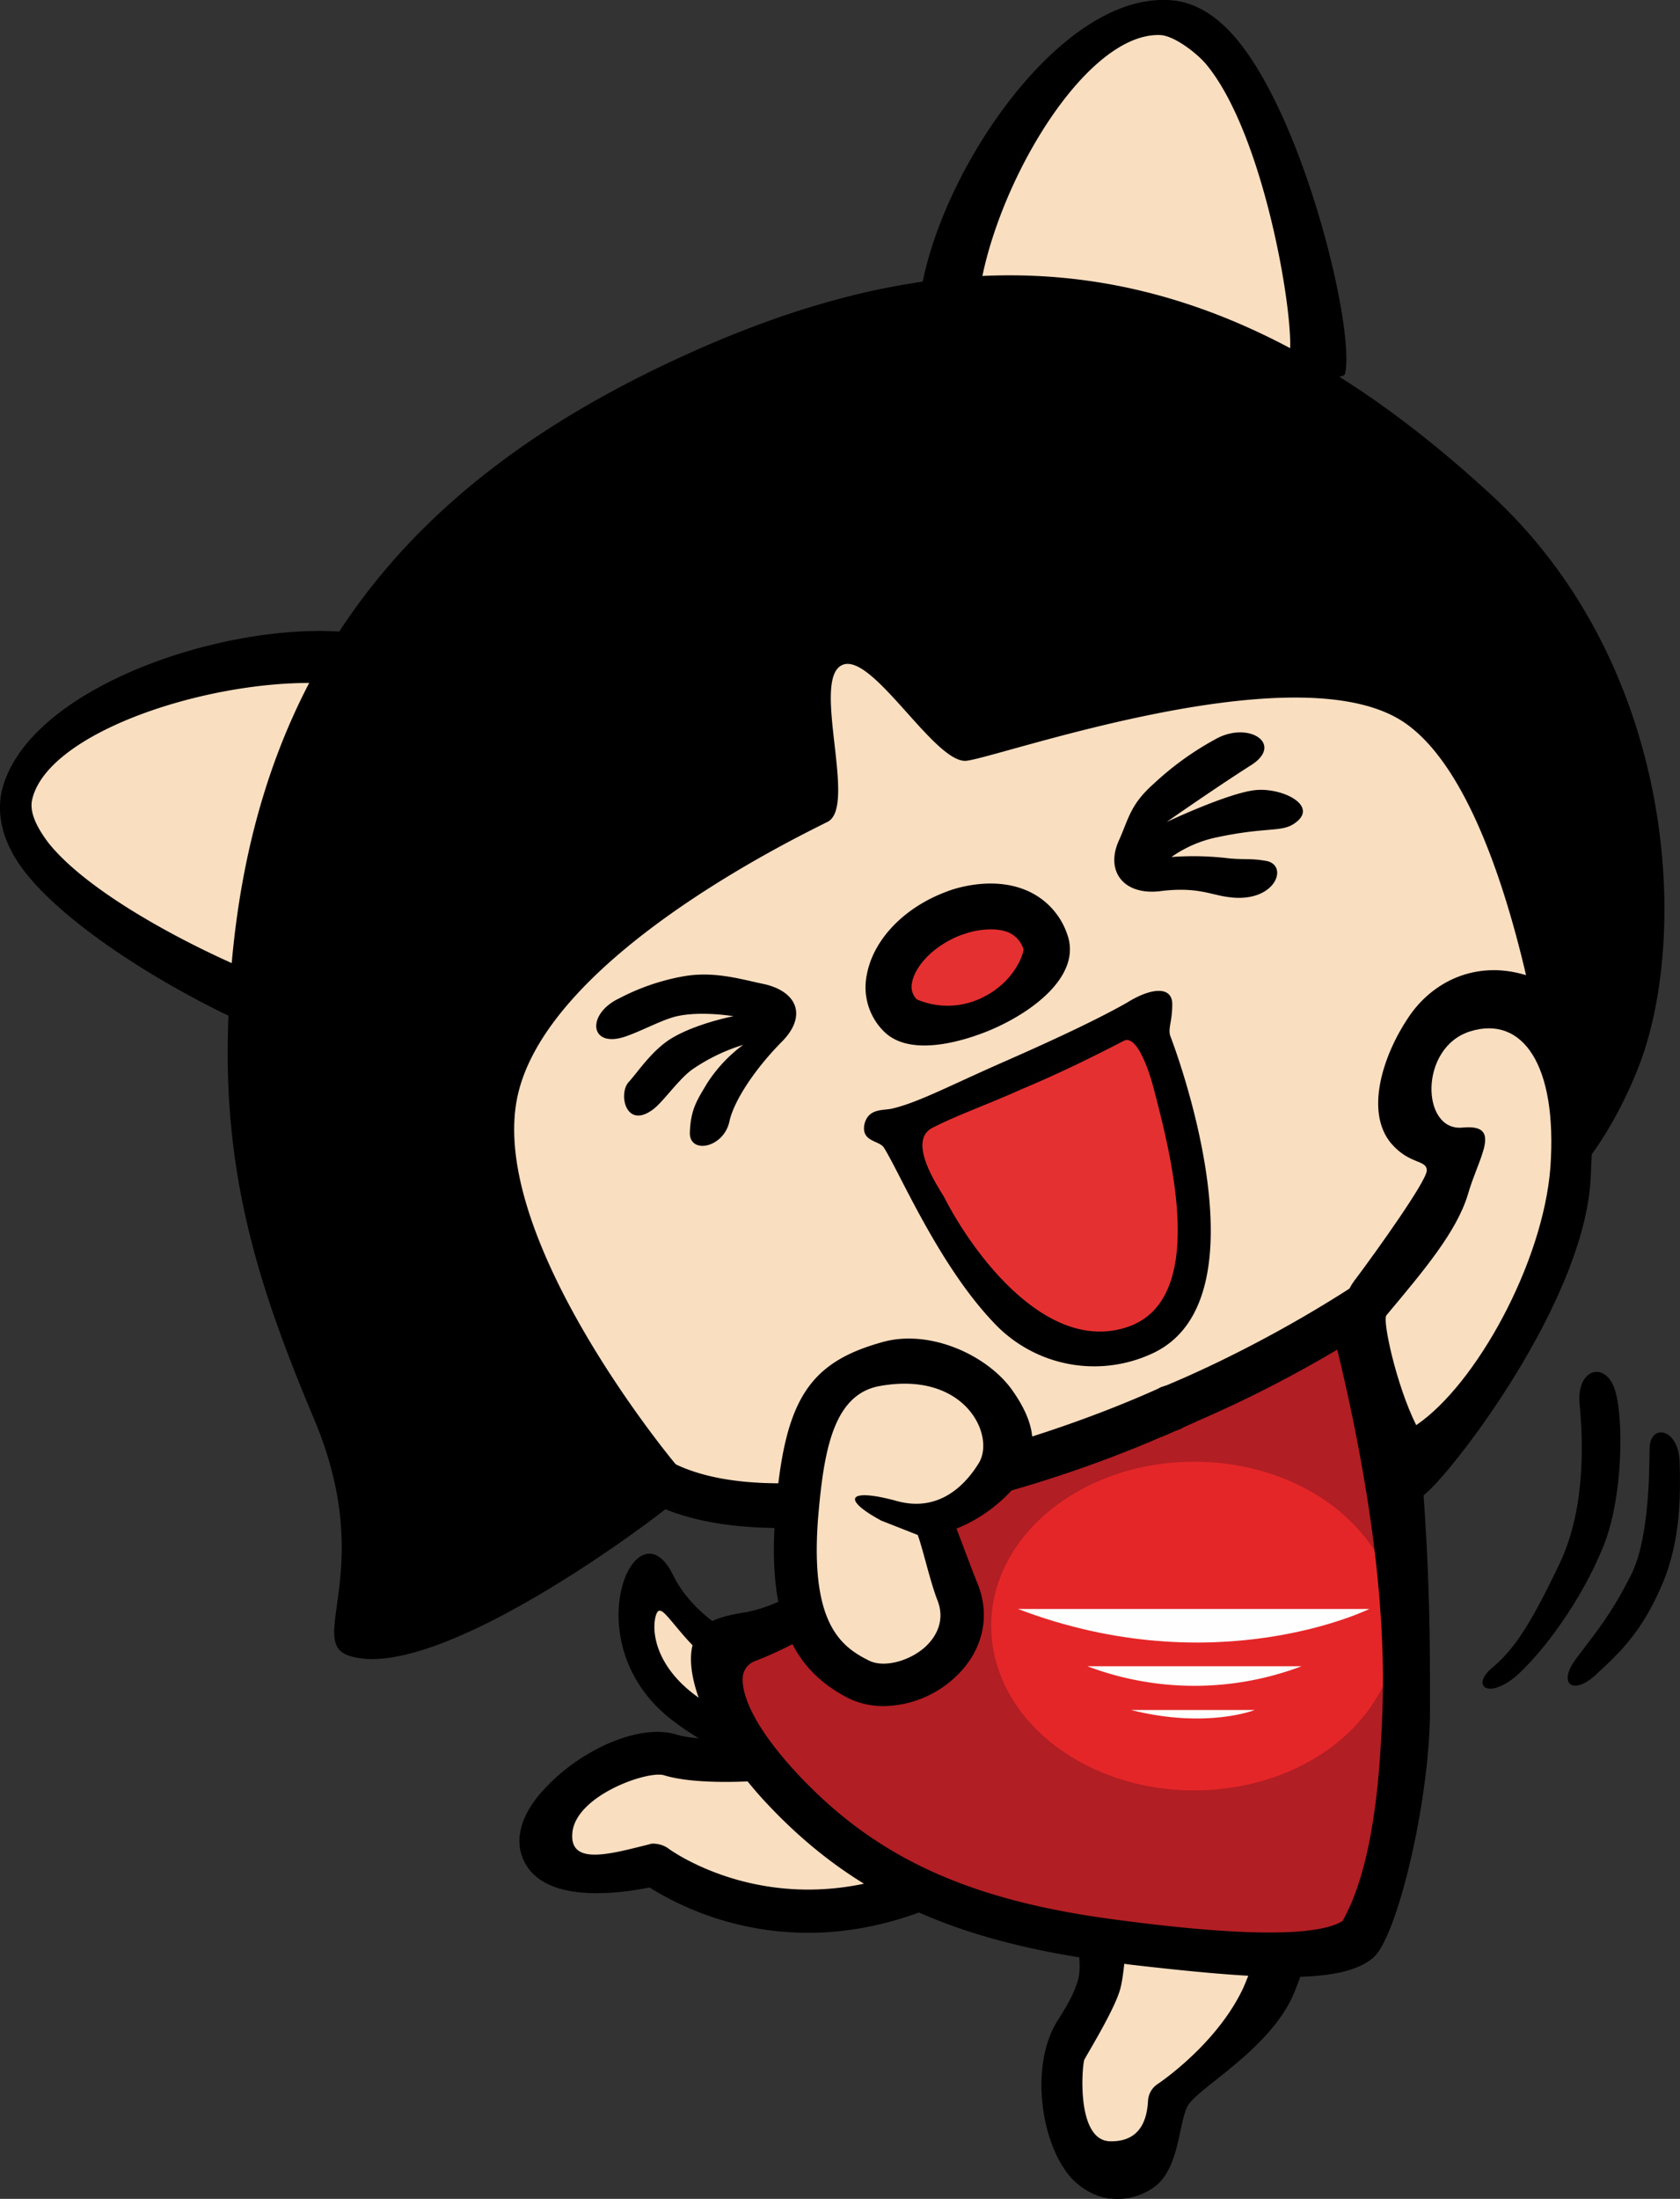<svg xmlns="http://www.w3.org/2000/svg" width="341" height="446.139" viewBox="0 0 341 446.139"><rect x="0" y="0" width="341" height="446.139" fill="#333333" stroke="none"/><defs><style>.a{fill:#fadec0;}.b{fill:#b11e23;}.c{fill:#e52628;}.d{fill:#fefefe;}.e{fill:#e53031;}</style></defs><title>ikana3</title><path class="a" d="M170.857,354.378h0c-3.28,1.613-25.913,4.359-34.77,1.613s-28.7,10.979-26.074,19.051c2.787,8.233,22.8,3.231,22.8,3.231s25.911,19.694,60.188,2.261Z"/><path d="M164.133,392.155h0a61.166,61.166,0,0,1-32.31-9.2c-6.394,1.288-22.467,3.547-25.914-6.46-1.473-4.358.493-9.524,5.413-14.37,6.727-6.942,18.368-12.589,26.078-10.167,7.543,2.258,28.536-.164,31.49-1.452a4.522,4.522,0,0,1,5.247,1.128l22.14,26.153a4.574,4.574,0,0,1,.986,3.552,4.893,4.893,0,0,1-2.3,3.068c-11.317,5.65-21.814,7.748-30.834,7.748m-31.324-18.081h0a5.5,5.5,0,0,1,2.624.809c.82.643,21.813,15.82,50.513,4.032L169.38,359.381c-8.2,1.777-26.24,3.392-34.6.807-3.28-.967-17.22,3.874-18.533,11.139-1.147,7.43,7.543,4.847,15.416,2.91a2.45,2.45,0,0,1,1.15-.163"/><path class="a" d="M224.323,377.141h0c.155,2.258.327,19.372-1.158,25.186-1.465,5.811-6.222,11.14-7.206,14.371-1.149,3.064-.493,24.052,10,25.183,10.494.967,11.325-15.338,11.325-15.338s13.115-8.557,19.018-21.473a58.554,58.554,0,0,0,5.073-25.5Z"/><path d="M224.979,446.079h0a13.61,13.61,0,0,1-9.02-6.135c-5.083-7.588-6.56-21.958-1.149-30.191,1.64-2.583,3.446-5.65,4.091-8.4,1.311-5.166-3.269-22.925-3.435-25.023-.163-1.131,4.746-1.291,5.732-2.1a3.915,3.915,0,0,1,3.452-1.291l37.056,2.258a4.37,4.37,0,0,1,4.111,4.038,46,46,0,0,1-3.61,26.153c-5.244,10.979-19.345,18.4-21.16,21.955-1.792,3.392-1.64,11.949-6.23,15.984a12.649,12.649,0,0,1-9.358,2.746Zm3.782-64.256h0c.155,6.3-.172,16.79-1.311,21.473-1.008,4.2-7.061,13.886-7.388,14.69-.5,1.937-1.487,16.307,5.244,16.468s7.544-5.329,7.718-8.233a4.343,4.343,0,0,1,1.967-3.392s11.96-7.911,17.381-19.533a55.19,55.19,0,0,0,4.591-19.7Z"/><path d="M184.961,339.041h0c-14.268,2.582-40.838-4.035-48.381-19.536-7.544-15.338-20.667,14.371.327,29.866,20.83,15.662,40.344,9.527,46.743,3.555Z"/><path class="a" d="M177.91,347.275h0s-26.243-1.616-38.05-14.21c-4.427-4.841-5.9-7.909-6.724-5.324-1.313,4.357.821,15.981,20.335,22.28a39.712,39.712,0,0,0,23.946.158Z"/><path class="b" d="M200.543,268.329h0s-9.023,27.444-17.223,40.684c-8.364,13.4-24.6,21.31-31.324,23.892-6.724,2.425-10.494,11.464,6.56,29.7,16.893,18.248,36.737,27.123,67.887,31.322,31.326,4.037,42.825,3.394,47.242-.161,4.437-3.553,10.167-25.184,9.684-36.323-.5-11.3.483-52.307.984-58.763.482-6.46,9.181-53.116,9.181-53.116s-51.658-32.779-92.991,22.762"/><path class="c" d="M242.358,363.256h0c22.8,0,41.164-14.853,41.164-33.419,0-18.4-18.361-33.258-41.164-33.258-22.625,0-41.159,14.856-41.159,33.258,0,18.566,18.534,33.419,41.159,33.419"/><path d="M229.419,398.613h0c-1.161-.161-2.3-.325-3.458-.483-32.634-4.2-53.137-13.725-70.684-32.612-10.333-11.14-16.4-24.219-14.76-31.485,1.147-4.195,3.607-5.811,10.987-6.941,7.709-1.452,20.83-8.718,28.046-20.337,7.874-12.758,16.891-39.557,16.891-39.72a3.213,3.213,0,0,1,.657-1.289c43.139-58.12,98.229-24.216,98.733-23.895a4.213,4.213,0,0,1,1.967,4.52c-2.293,12.916-9.51,47.465-9.18,52.633,1.64,20.664,1.64,34.708,1.64,47.787,0,18.566-6.735,46.656-11.655,50.533-6.38,5.165-21.16,4.52-49.184,1.289M204.478,270.266h0c-1.477,4.519-9.674,28.417-17.548,41.006-10.333,16.629-31,24.7-33.459,25.671a3.889,3.889,0,0,0-2.624,2.743c-.327,1.455-.654,7.59,10.826,20.018,16.074,17.275,35.1,25.993,65.449,29.869,30.321,4.032,41.644,2.58,45.428.161.983-2.1,6.23-10.17,7.693-35.356.657-11.624,3.28-45.043-17.7-112.527-10.342-5.489-24.443-16.3-58.06,28.415"/><path class="d" d="M206.61,326.446h71.341s-31.155,15.338-71.341,0"/><path class="d" d="M220.716,338.072h43.46a61.442,61.442,0,0,1-43.46,0"/><path class="d" d="M229.57,346.95h25.1s-9.685,3.877-25.1,0"/><path class="a" d="M67.37,207.474h0S1.439,182.92,3.9,164.348c2.46-18.721,44.281-32.752,70.195-26.619-6.067,17.754-6.724,69.745-6.724,69.745"/><path class="a" d="M193.326,66.694h0C195.13,52,218.575,2.76,235.648,2.91c17.052.324,23.609,30.836,26.715,41.338,3.3,10.652,3.124,33.893,3.124,33.893s-45.928-21.3-72.161-11.447"/><path class="a" d="M97.055,231.681h0s3.934,24.541,15.744,41.488c11.807,16.793,21.814,30.84,31.487,32.292,9.677,1.294,67.9-5.972,100.042-22.28s72.009-48.6,73.472-54.9c1.487-6.285,1.642-92.019-23.936-117.044-16.068-2.907-35.261-13.063-77.247-1.12-7.217,2.087-39.367-6.456-46.744-3.4-5.083,2.109-7.71,34.065-13.12,36.323-59.041,26.644-59.7,88.638-59.7,88.638"/><path class="e" d="M179.222,202.783h0c-2.133,8.715,16.4,5.487,23.124,2.583,6.89-2.907,12.957-9.361,9.186-15.667-3.773-6.283-26.573-9.511-32.31,13.084"/><path d="M235.649,291.576h0c-29.695,12.913-78.9,25.992-103.663,13.237a4.494,4.494,0,0,1-1.966-6.132,4.729,4.729,0,0,1,6.4-1.94c22.634,11.625,72.818-3.228,99.058-15.174a4.5,4.5,0,0,1,6.231,2.261,4.619,4.619,0,0,1-2.3,6.132c-1.136.488-2.449,1.131-3.759,1.616"/><path d="M68.682,210.207h0c-.82.818-1.147,3.076-2.3,2.9-9.347-.149-47.724-19.042-61.174-36-4.427-5.637-5.9-11.148-4.92-16.31,4.92-22.1,49.037-36.005,73.474-32.131,2.624.322,3.444,4.22,2.953,6.628a4.567,4.567,0,0,1-5.413,3.874c-21.977-3.378-61.337,7.92-64.781,23.091-.656,2.905,1.477,6.305,3.28,8.715,11.807,14.848,49.531,30.837,56.091,30.989a4.838,4.838,0,0,1,4.59,4.863,4.943,4.943,0,0,1-1.8,3.378"/><path d="M243.343,288.186h0c-1.311.643-2.624,1.128-3.76,1.774a4.787,4.787,0,0,1-6.23-2.583,4.6,4.6,0,0,1,2.446-5.971h.177c26.715-10.979,71.66-37.454,78.22-61.665a4.714,4.714,0,0,1,5.749-3.4A4.656,4.656,0,0,1,323.222,222c-7.211,26.632-50.193,53.431-79.879,66.186"/><path d="M269.1,76.851h0a4.583,4.583,0,0,1-7.391-4.519c1.313-6.285-4.743-44.4-16.725-59.093-1.79-2.259-6.707-6.132-9.66-6.132-15.915-.325-35.108,33.59-36.912,55.54a4.764,4.764,0,0,1-5.08,4.37c-2.627-.325-7.054-1.463-6.89-4.046C188.405,38.588,213.5-.47,236.459,0,241.877,0,246.8,2.759,251.388,8.4,265.007,25.2,275,66.692,273.03,75.732c-.153,1.119-2.951.474-3.934,1.119"/><path d="M201.2,208.917h0c-3.444,1.463-15.744,6.132-21.648.493a12.608,12.608,0,0,1-3.609-11.641c1.31-7.1,7.543-13.709,16.4-16.937,2.133-.817,9.679-3.076,16.4,0a14.843,14.843,0,0,1,7.873,8.718c2.942,8.069-6.4,15.493-15.419,19.367m-6.887-18.9h0c-5.577,2.433-8.691,6.457-9.187,9.364a3.587,3.587,0,0,0,.986,3.4,15.873,15.873,0,0,0,12.464,0c7.214-3.079,9.184-9.211,9.184-10.181a5.578,5.578,0,0,0-2.951-3.378c-2.623-1.139-6.563-.646-9.186.324a11.644,11.644,0,0,0-1.31.471"/><path d="M303.221,100.909h0C248.915,50.532,199.23,44.892,139.859,71.686c-59.2,26.641-93.318,68.3-93.645,141.922,0,28.891,7.544,50.522,17.711,74.738,12.629,30.352-1.967,44.881,7.05,47.627,17.716,5.65,62.324-27.93,66.587-31.807a5.153,5.153,0,0,0,1.313-3.389,4.628,4.628,0,0,0-1.476-3.391c-.327-.322-37.228-44.556-32.637-73.45s57.074-54.077,63.144-57.156c6.23-2.9-3.28-28.728,2.953-31.806,6.067-3.054,19.021,20.337,25.42,19.367,7.217-.967,64.114-21.132,86.916-8.865,22.65,12.093,30.847,75.06,30.847,75.384a4.388,4.388,0,0,0,1.466,3.4c.981.8-2.623,20.176-1.643,19.528,9.181-6.617,15.916-19.7,19.2-28.567,9.837-27.134,6.557-80.247-29.84-114.312"/><path class="e" d="M175.94,230.069h0s34.114-5.808,61.019-27.608c0,0-3.125,3.076-1.64,8.565,3.607,14.2,17.381,53.268-3.781,61.5-21.811,8.557-42.641-28.093-49.858-39.554-2.457-3.721-5.74-2.9-5.74-2.9"/><path d="M233.506,274.786h0a27.91,27.91,0,0,1-31.978-6.617c-11.154-11.788-19.027-30.515-22.143-35.356-.981-1.455-4.594-1.131-3.934-4.681.817-3.4,3.934-2.754,5.737-3.228,5.413-1.291,11.973-4.841,23.454-9.854q16.483-7.265,24.118-11.621c4.92-3.076,9.181-3.4,9.181.324s-.981,5.012-.327,6.625c0,0,20.813,53.59-4.108,64.408m-41.821-31.8h0c6.233,12.106,21.486,32.291,37.884,25.992,15.915-6.3,7.718-36.162,4.438-48.762,0,0-2.8-10.652-5.9-9.037-6.582,3.4-13.461,6.778-20.841,9.854-6.394,2.907-13.284,5.318-18.2,7.9-5.086,2.912,1.967,12.758,2.624,14.052"/><path d="M247.278,149.673h0a61,61,0,0,0-13.115,9.36c-4.746,4.2-5.076,7.1-7.04,11.47-2.8,6.132.806,11.126,8.2,10.33,7.369-.967,10.319.646,13.6,1.12,9.837,1.613,12.787-6.285,8.2-7.252-3.43-.646-4.917-.172-8.527-.646a60.511,60.511,0,0,0-10.818-.174,24.7,24.7,0,0,1,9.355-4.024c9.99-2.109,12.94-.967,15.564-2.754,5.269-3.55-2.447-7.424-8.023-6.778s-17.883,6.456-17.883,6.456,9.685-6.778,17.052-11.472c6.734-4.195,0-8.865-6.557-5.636"/><path d="M125.593,202.61h0a45.091,45.091,0,0,1,13.117-4.519c6.4-1.117,11.81.646,16.567,1.615,6.723,1.613,8.529,6.629,3.28,11.794-5.087,5.162-9.514,11.619-10.494,15.989-1.153,5.487-8.2,6.775-8.037,2.258.163-4.841,1.637-6.778,3.443-9.856a29.454,29.454,0,0,1,7.381-7.9,37.729,37.729,0,0,0-10.334,4.994c-2.953,2.108-6.233,7.1-8.366,8.39-5.247,3.553-6.721-3.7-4.427-5.96,1.64-1.785,4.593-6.3,8.53-8.715,5.083-3.076,12.627-4.517,12.627-4.517s-7.707-1.294-12.627.321c-2.953.967-5.906,2.583-9.02,3.7-7.544,2.754-8.364-4.348-1.64-7.6"/><path class="a" d="M300.75,204.225h0c-13.292-3.7-21.969,6.155-11.478,18.744a27.168,27.168,0,0,0,10.494,7.1c4.264,1.776-6.23,10.652-6.23,10.652-4.765,8.557-10.821,16.468-16.068,23.41-3.607,4.846.654,6.459,3.106,13.24,3.451,8.554,6.4,21.47,10.668,17.272,7.693-7.748,25.423-34.386,27.06-56.017,1.643-21.789-4.438-30.5-17.552-34.4"/><path d="M285.664,304.488h0c-2.3,0-1.484-12.1-7.54-29.378-2.8-8.075-7.544-9.849-2.8-15.823,4.108-5.487,14.275-19.694,14.275-21.795,0-2.258-3.454-1.13-7.214-5.486-5.421-6.457-1.64-17.926,3.433-25.5,4.92-7.445,13.774-11.643,23.63-8.737,16.4,4.692,14.1,24.059,13.445,40.693-.829,23.732-25.1,56.344-32.637,63.768-1.64,1.455-2.142,2.258-4.594,2.258m12.287-62.152h0c-2.3,7.587-8.854,15.338-16.547,24.538-.831.97,1.964,14.046,6.053,22.282,12.137-8.236,25.755-32.934,27.24-52.312,1.466-20.977-5.751-30.834-16.242-27.6s-10.012,20.334-1.64,19.538c8.372-.814,3.28,5.972,1.136,13.559"/><path class="a" d="M182.174,273.333h0c13.284-3.711,30.34,13.562,19.846,26.156-3.612,4.356-8.2,6.135-10.5,7.1-4.264,1.774-11.644-.646-11.644-.646l9.514,3.874s2.787,7.588,4.92,13.077c5.083,12.592-10.99,22.279-19.847,17.921s-14.6-11.947-12.791-33.741c1.8-20.181,7.217-29.866,20.5-33.743"/><path d="M179.384,346.145h0a15.9,15.9,0,0,1-6.887-1.455c-12.3-6.132-16.727-17.432-15.087-37.935,1.8-22.443,6.56-30.191,21.484-34.389,9.84-2.907,21.977,2.743,26.894,10.17,5.087,7.426,5.087,13.237-.327,19.7a30.865,30.865,0,0,1-11.314,7.912c.984,2.582,2.787,7.423,4.261,11.139,2.79,6.781.986,14.047-4.754,19.209a21.591,21.591,0,0,1-14.27,5.653M166.1,307.4h0c-1.8,21.794,4.429,26.635,10.33,29.545,2.953,1.452,8.037.16,11.32-2.747,2.13-1.937,4.263-5.326,2.46-9.687-1.477-3.874-2.953-10.491-3.937-13.077l-7.38-2.9c-8.364-4.519-6.56-6.62,2.951-4.037,7.873,2.264,13.449-2.1,16.893-7.748,3.283-5.65-2.953-18.727-20.334-15.5-9.187,1.779-11.156,12.918-12.3,26.156"/><path d="M320.6,284.635h0c.657,6.941,1.466,21.151-4.11,32.77s-8.854,16.954-13.442,20.83c-4.593,3.711-1.161,6.778,4.765,1.774,5.726-5.163,13.114-15.338,17.381-25.669,4.416-10.172,4.416-27.6,2.446-32.773-1.967-5.326-7.544-3.874-7.04,3.068"/><path d="M334.854,293.353h0c-.155,2.1.327,17.918-3.762,26.153-4.108,8.072-6.735,11.137-11,16.793-4.26,5.484-.653,7.908,4.111,3.225,4.918-4.519,9.181-8.717,13.115-17.92,3.937-9.039,3.784-18.727,3.607-25.186-.327-6.457-5.571-7.587-6.075-3.065"/></svg>